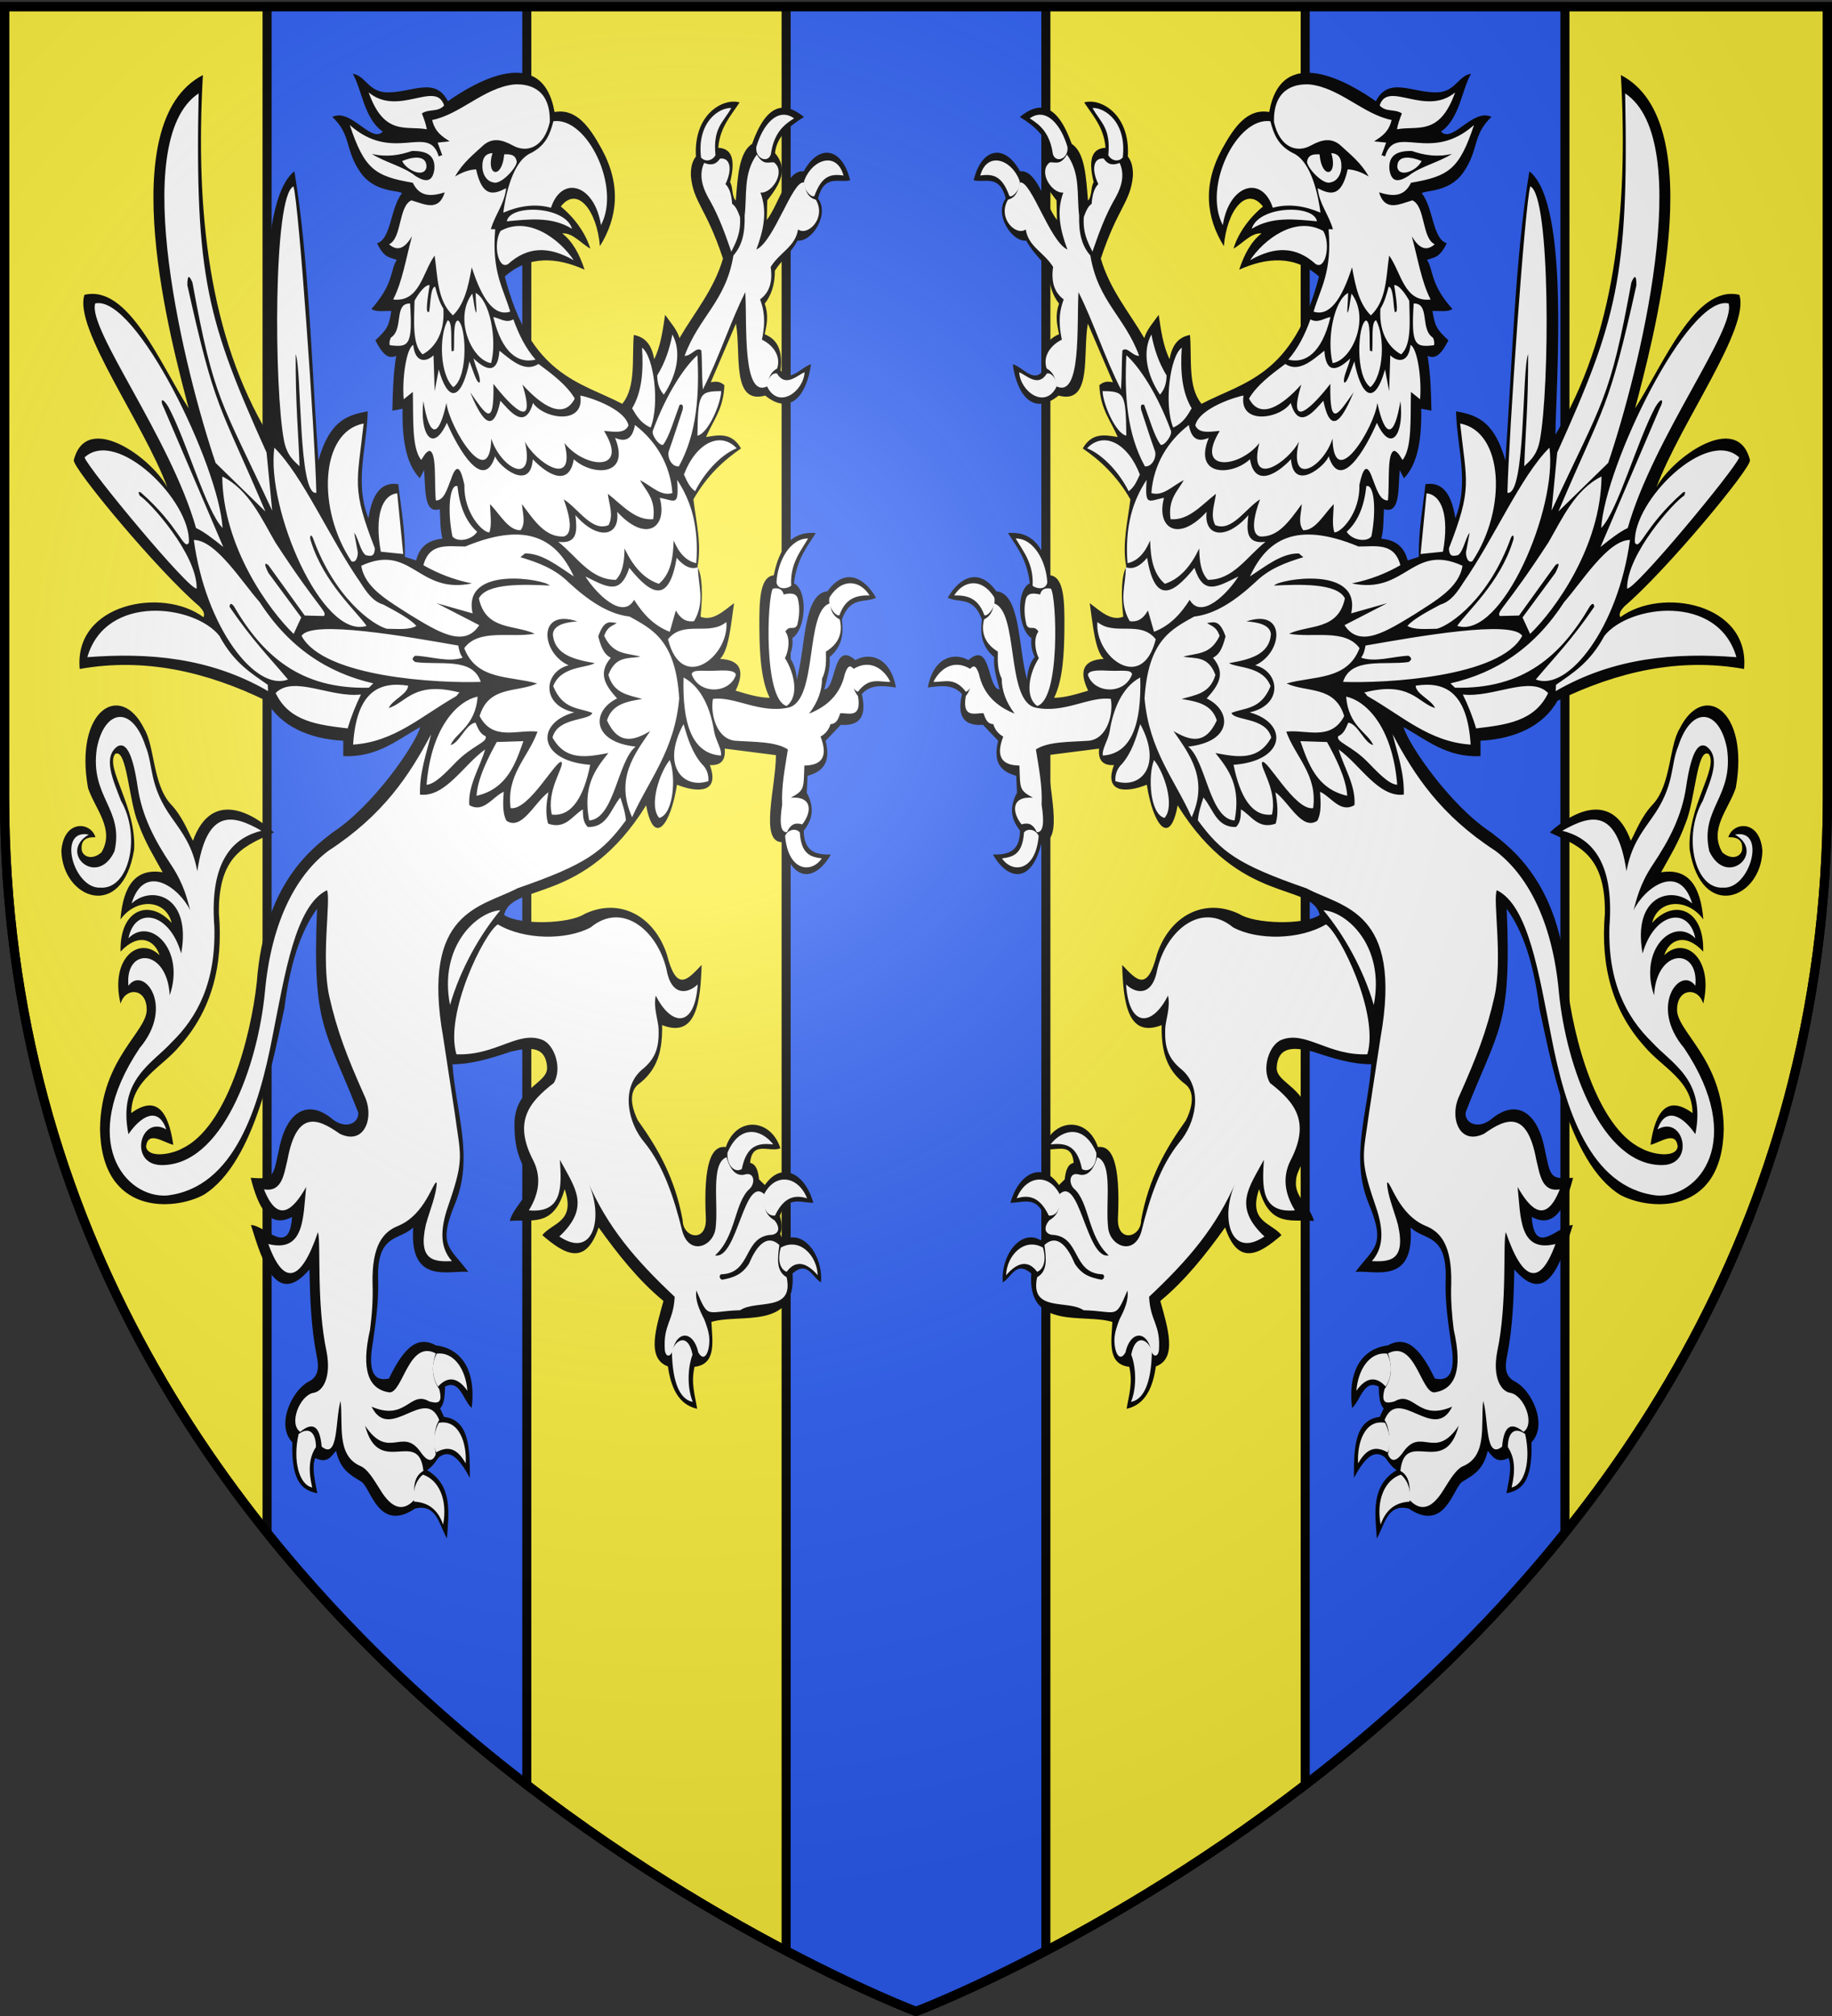 <svg xmlns="http://www.w3.org/2000/svg" xmlns:xlink="http://www.w3.org/1999/xlink" width="600" height="660" version="1.0"><rect width="100%" height="100%" fill="#333333" stroke="none"/><desc>Flag of Canton of Valais (Wallis)</desc><defs><radialGradient xlink:href="#a" id="c" cx="221.445" cy="226.331" r="300" fx="221.445" fy="226.331" gradientTransform="matrix(1.353 0 0 1.349 -77.63 -85.747)" gradientUnits="userSpaceOnUse"/><linearGradient id="a"><stop offset="0" style="stop-color:white;stop-opacity:.314"/><stop offset=".19" style="stop-color:white;stop-opacity:.251"/><stop offset=".6" style="stop-color:#6b6b6b;stop-opacity:.125"/><stop offset="1" style="stop-color:black;stop-opacity:.125"/></linearGradient></defs><g style="display:inline"><path d="M300 658.5s298.5-112.32 298.5-397.772V2.176H1.5v258.552C1.5 546.18 300 658.5 300 658.5z" style="fill:#fcef3c;fill-opacity:1;fill-rule:evenodd;stroke:#000;stroke-width:3;stroke-linecap:butt;stroke-linejoin:miter;stroke-miterlimit:4;stroke-dasharray:none;stroke-opacity:1"/></g><path d="M87.469 2.188V501.78c26.537 33.083 56.349 60.44 85.062 82.532V2.188zm170 0v636.468C283.153 652.146 300 658.5 300 658.5s16.857-6.329 42.531-19.812V2.188zm170 0v582.125c28.713-22.092 58.525-49.45 85.062-82.532V2.188z" style="opacity:1;color:#000;fill:#2b5df2;fill-opacity:1;fill-rule:nonzero;stroke:#000;stroke-width:2.966;stroke-linecap:butt;stroke-linejoin:miter;marker:none;marker-start:none;marker-mid:none;marker-end:none;stroke-miterlimit:4;stroke-dasharray:none;stroke-dashoffset:0;stroke-opacity:1;visibility:visible;display:inline;overflow:visible"/><g id="b"><path d="M982.566 362.454c12.37-9.089 29.503-5.136 28.855 10.56-10.183-7.14-19.224-4.394-22.013 1.34 11.388-7.313 28.17 1.036 22.013 17.848-2.596-6.063-14.21-5.882-14.725 1.636-1.294 8.337 25.809 18.165 26.327 44.323-.668 32.292-42.07 30.3-58.603 24.393-29.726-12.084-39.697-51.912-45.514-68.716-3.046-15.88-9.051-28.245-18.443-36.59 2.818 43.683-4.677 44.002-23.203 74.964-.725 3.947 7.173 6.709 15.32 2.082 12.06-6.268 24.26-3.46 29.004 10.412 3.708 11.12 2.735 12.343 16.36 11.601-4.225 10.919-10.459 18.873-23.351 14.428 1.535 15.023 14.987 3.075 23.203 2.975-6.59 13.93-14.691 30.373-33.02 16.36-.36 10.651-.926 21.273-4.016 31.533-1.414 4.204-1.44 7.97 4.611 9.817 9.36 3.341 18.443 15.907 9.073 22.31.699 15.098-6.227 17.72-14.13 18.741 1.414-4.765 3.218-9.704 1.19-12.94-6.936 2.127-8.993-.624-11.75-2.677-2.55 7.277-8.522 8.995-14.13 11.304-5.376 1.824-9.598 19.14-30.491 9.966-12.183-1.926-13.54 5.943-17.998 11.006-.988-9.166-3.511-19.42 11.156-25.137-3.256-1.537-4.645-3.073-6.396-4.61-6.61-3.68-12.268.898-17.7 7.436-.075-10.82.286-21.345 14.576-22.459l2.232-3.123c-2.496-1.642-2.653-4.843-2.826-8.032-8.384-2.774-10.167 5.012-15.023 7.883-2.673-14.473 6.4-21.958 20.228-23.054 11.709-4.344 19.475 2.808 26.476 12.196 9.08 1.392 11.891-3.276 9.073-13.386-1.609-7.487-3.295-14.973-2.975-22.46 1.202-17.82-12.07-14.797-19.782-19.782 2.274 21.25-20.22 15.665-31.086 16.361 10.34-9.07 17.406-9.514 7.437-25.136-10.696-17.105-.482-33.466 1.487-51.315-11.158-.032-21.954-2.241-32.722-4.61-9.232-1.408-19.714-2.76-20.675 5.503-1.08 6.406 18.98 7.415 18.37 21.864-.043 12.84-7.514 15.496-7.512 20.377-.949 5.797 8.314 9.352 10.114 14.576-11.464-.871-24.672 2.863-30.937-11.75-6.345 12.174 6.839 12.286 12.642 16.956-12.497 7.043-24.415 11.635-31.83-2.826-10.963 9.948-22.484 19.479-36.589 27.07 4.021 9.568 9.904 21.172-2.528 24.096-2.181 10.3-8.398 14.411-16.51 15.617 1.2-4.92 3.614-9.438 1.487-15.468-12.334-.923-10.187-9.086-9.52-16.51-15.754-3.281-48.227 3.312-45.81-17.849-8.488-4.861-11.135 1.374-16.064 3.272-1.286-10.28 10.603-19.926 21.418-15.468l1.636-2.38c-1.488-2.231-.69-4.462.15-6.693-3.985-7.367-11.935-4.822-18.89-4.76 4.504-10.686 17.765-15.64 27.367-6.544l3.272-2.083c.51-2.915 1.417-5.531 5.057-6.098-1.162-8.328-11.02-3.707-17.104-5.354 5.303-10.98 24.835-12.012 30.788-.447 7.994-.73 12.806 5.695 11.304 26.327-.453 9.13 13.08 7.064 13.09.595 4.337-15.465 13.9-26.363 25.285-36.738 4.133-5.449 4.73-10.414.148-13.09-11.609-5.565-14.052-12.898-13.832-22.012-19.319 4.94-21.647-8.448-22.31-22.162 8 5.466 14.114 10.307 19.632-3.867 7.239-14.26 26.75-21.058 46.555-14.874 8.514 3.64 36.603 4.191 45.35.343-4.308-12.172-44.947-3.24-80.197-40.372-4.36 15.508-13.902 7.277-17.411-7.59-12.156 3.155-24.306 2.927-18.572-7.231-6.935.232-8.913-2.239-8.393-6.072l-28.93 2.41c.07 11.712 9.47 32.046-3.482 32.055-5.314 15.208-18.893 14.458-27.5 4.554 8.11.075 15.2-.87 15.268-8.84-4.658-3.766-6.513-8.132-1.697-13.929l-.446-6.25c-8.274-1.414-13.399-4.682-10.18-12.857l-8.57-5.893c-9.665.424-15.085-2.279-11.876-11.34-5.096-3.692-12.19-3.054-19.286-2.41 3.193-11.23 14.81-13.066 22.947-10.09 12.942-7.451 10.51 10.43 17.5 10.804-1.552-4.122-3.661-8.402-2.946-11.876-7.53-4.196-7.875-8.968-6.965-13.84-4.774-8.746-12.689-5.975-19.286-8.035 6.718-7.72 17.776-11.217 27.411-2.411 13.894.849 12.26 20.82 17.412 32.59.063-3.78 2.519-7.25 4.285-8.304-1.235-1.862-2.32-3.847-1.875-7.053-7.754-3.3-8.92-17.478-.892-20.18-1.706-9.043-7.365-13.341-12.322-18.482 8.513-.442 19.272 1.088 23.75 15.536 7.925.646 8.27 9.17 8.099 20.182-.129 8.296-.82 18.491-5.822 24.953 6.456-.028 13.236-1.48 19.242-2.634-5.392-7.293-2.762-11.309 8.75-11.697-4.97-3.32-6.057-12.463-7.857-20.536 6.113 3.04 12.129 6.765 18.929 5-1.372-8.751-.967-15.099 1.708-18.375-2.46-8.46.827-16.6 2.31-24.84-7.846-8.893-17.138-14.353-26.876-18.75 5.172-5.928 12.473-4.996 19.733-4.197-3.884-6.02-9.9-10.306-10.358-19.108 2.873-1.608 5.27-1.319 7.68-1.072l-14.198-21.607c-3.01 11.07 2.727 29.953-16.518 26.518-14.221 7.505-23.363.032-25.894-11.518 5.762.986 11.895 7.181 17.233 2.232-1.501-8.098 2.608-11.606 8.929-13.304-1.177-3.514-2.313-7.037 0-11.25-3.511-2.977-5.768-6.79-5.715-12.143-3.574-3.707-9.456-6.815-12.768-11.072-8.23.533-18.301-9.67-11.607-15.536-3.65-9.041-11.67-5.645-18.126-6.697 4.516-12.217 17.728-13.493 26.162-3.303 9.586-.691 13.93 11.96 20.893 17.947l-.268-7.233c-7.084-5.803-12.105-11.607-4.375-17.41-.858-5.826-7.676-9.845-16.34-13.305 11.02-5.922 21.116-5.06 29.287 9.911 7.416 3.122 8.1 12.043 9.197 20.894 2.407-1.594 1.437-4.966 3.214-6.786-2.805-7.375-1.895-12.427 6.697-12.68-.95-7.573-7.224-11.884-12.054-16.696 9.053-1.762 26.093 4.205 24.643 19.911 2.005 1.679 2.985 3.806 2.857 7.143-1.325 9.732-8.59 11.642-18.125 30.448 5.134 11.478 16.021 19.72 24.554 29.286 1.44-3.22 5.16-5.788 8.125-8.572 1.32 5.74 2.529 11.525 6.161 16.34 1.642-6.135 6.087-8.24 11.518-8.929 1.128 8.857-1.331 19.103 6.512 25.36 23.852-8.122 51.81-10.191 66.345-46.879-13.699-7.898-29.454-7.08-45.07-2.524 2.894-5.762 6.849-10.461 12.622-13.343-5.832-.396-10.872 3.867-15.86 5.581 2.224-4.808 7.733-10.688 16.667-15.496-9.275-7.801-20.412 1.43-22.083 14.603-10.1-10.564-11.994-22.595-1.082-35.7 6.795-8.069 14.206-15.111 26.686-13.704 6.883-25.32 44.525-11.184 60.222-3.967 7.266-9.302 20.527-3.017 34.624-3.271 10.375-.187 11.994-6.232 19.107-6.826-5.268 5.861-6.336 16.492-16.948 21.276 6.47 4.5 17.908-8.74 28.488-5.409-10.914 6.75-6.904 11.958-15.829 20.394-8.084 7.641-22.071 6.515-23.478 7.734 6.555 5.39 6.076 16.882 14.064 18.391-4.104 5.48-6.912 5.11-11.179 6.13 3.802 3.63 1.48 8.716 14.384 18.095-2.808 1.198-6.965.641-11.265.72 1.37 5.642 2.292 6.726 9.016 10.82-3.127 3.763-6.318 7.376-11.774 5.706 1.782 7.262 1.919 13.7 2.163 20.194l-5.77-.721c.304 10.9-1.747 20.232-9.736 25.604l-2.425-3.002c-.865 7.072.28 16.338-8.862 14.38-.357 3.623-.074 7.246-1.505 10.87 6.554.418 12.688 2.2 14.882 8.026l6.354-1.338c-.353-9.866 2.26-17.952 3.679-26.754 8.327-.856 14.5 2.31 16.888 12.54 8.05-13.32.82-26.047.409-39.368 10.46 1.295 21.283 2.825 27.85 18.133 3.88-35.981 5.364-74.093 13.544-106.514 23.173 11.74 14.938 78.953 14.715 96.983 33.174-36.022 41.365-81.773 36.954-132.433 51.898 17.514 17.342 99.591 8.026 122.734 16.02-16.193 33.947-45.696 58.859-41.803 6.233 12.21-33.147 46.968-46.82 70.898 9.298-11.17 45.835-28.103 52.84-10.032.87 2.84-47.26 40.698-70.898 53.842-1.593 1.222-3.433 2.408-2.341 4.013 23.125-11.244 73.363-5.125 69.894 19.062-36.401-4.25-71.318.906-105.343 11.705-8.033 9.326-24.1 14.057-43.476 14.715v5.685c-19.432.502-30.338-6.018-43.475-10.702 2.94 6.655 26.671 29.098 49.495 38.794 10.938 5.568 38.693 18.59 42.806 55.18 3.523 20.805 17.035 53.45 42.138 61.2 6.243 2.258 19.313 3.65 20.4-.67-1.034-6.08-9.84-1.536-15.384-.668 2.828-12.804 9.827-18.308 23.744-11.705-.093-12.127-17.468-16.847-27.422-24.747-17.619-12.855-24.681-29.229-22.072-48.826.41-22.315-16.214-25.042-31.102-29.764 11.208-6.783 35.047-16.289 45.742 3.047 2.978-3.502 5.917-9.001 12.782-13.637 9.921-7.238 8.894-21.356 14.715-27.535 13.33-17.718 39.662-7.034 31.77 21.738-3.982 7.826-15.357 15.205-7.58 23.744 5.56 3.124 10.649 1.401 11.135-.924.563-3.577-2.374-4.749-7.745-4.675 2.694-5.846 17.968-6.509 19.23 5.056-.75 17.745-34.413 25.997-41.072-.414-1.474-15.776 16.531-30.21 10.75-35.282-6.76-2.483-7.599 17.375-13.23 25.773-3.974 7.075-8.927 12.193-13.645 17.779 15.382-1.636 22.319 5.016 23.843 17.366-8.979-8.058-25.626-7.472-28.918 1.282" style="fill:#000;fill-opacity:1;fill-rule:evenodd;stroke:none;stroke-width:1px;stroke-linecap:butt;stroke-linejoin:miter;stroke-opacity:1" transform="matrix(.58 0 0 .889 -28.805 -20.074)"/><path d="M795.296 100.885c-1.97-9.841-6.89-19.525-15.6-21.95-8.44-2.84-10.802-7-12.687-11.712-19.003-1.682-38.318 24.217-26.85 38.263 3.577-15.055 22.106-18.54 28.228-6.395 9.071-1.632 18.147-.64 26.91 1.794m-38.814 5.962c11.411-4.605 24.238-3.512 36.824-2.774-1.682-6.392-33.036-5.711-36.824 2.774m-.925 11.556c14.206-5.263 25.957-5.061 36.98 1.386 5.62 2.422 8.713-7.331 4.313-12.172-15.898-5.736-33.566 3.218-41.293 10.786M675.497 79.77c1.95 2.066 5.67 2.569 8.16.815 2.364-13.073-10.28-18.47-17.078-18.23 4.603 5.462 10.413 7.216 8.918 17.416M631.105 66.17c9.402-4.36 17.918 2.626 21.356 10.616.52 4.439-6.76 5.978-8.271 2.53-1.644-7.603-7.052-10.745-13.085-13.146m-5.988 22.529c2.057 2.624-3.577 7.03-5.493 6.049-4.053-7.253-8.863-8.258-16.418-7.53 3.703-8.902 17.23-6.101 21.911 1.48m.062 70.981c3.93.973 10.671 5.714 15.554.494 2.41-.694 6.25 2.303 5.494 4.876-6.39 8.34-20.394 1.763-21.048-5.37m-2.005 61.196c10.206-.03 17.25 8.34 17.873 16.254-1.095 3.047-6.598 2.09-8.29 1.17.642-7.976-4.934-12.36-9.583-17.424m-34.672 20.982c6.111-.07 13.375.454 16.962 7.248 1.552.808 7.039-3.113 5.604-6.575-7.411-7.593-17.666-5.934-22.566-.673m-11.432 31.906c.024 0 .05 0 0 0m-.15 0c.025 0 .05 0 0 0m-.15-.075c6.038.151 11.864-1.936 18.307 3.662 4.248-1.28 3.95-4.596 2.466-8.444-9.643-3.844-17.468.283-20.772 4.782m38.706 65.008c6.11-.542 11.582-1.384 12.404-9.564 2.01-1.63 6.557-1.23 8.294 1.27-1.698 13.211-14.959 13.84-20.698 8.294m72.87 200.137c3.713-6.196 2.342-13.697.106-17.38 2.356-7.924 9.355-5.787 11.656-1.408-.263 12.069-4.82 17.951-11.762 18.788m-70.575-46.632c3.48-2.611 10.752-7.187 17.534-1.274 3.014-.696 5.607-3.532 3.297-8.917-10.748-3.896-20.47 3.02-20.831 10.19m5.994-28.325c7.817-1.59 13.487.072 18.134 6.37 5.195.24 7.184-3.597 6.145-7.869-6.374-8.09-19.252-6.738-24.279 1.499m19.109-19.858c7.598-.475 14.87-.271 17.759 9.067 3.83 1.571 8.576-1.198 8.093-5.994-6.887-10.617-19.099-8.742-25.852-3.073m172.708 90.726c.877-7.617 7.286-14.407 17.298-13.683 4.095 4.915 1.494 10.201-.774 12.134-5.642-4.164-11.451-3.179-16.524 1.55m.973 26.718c-.724-7.007 3.442-16.352 15.2-14.908 3.566 4.558 3.02 8.642 1.461 10.889-8.226-3.116-12.887-.22-16.661 4.02m12.715 22.581c3.257-6.101 9.23-8.2 16.37-8.477 1.218-4.95-2.156-8.615-4.97-9.938-9.003 1.966-14.017 9.247-11.4 18.415m73.94-13.7c2.272-6.233 1.838-11.01-2.125-14.868.064-5.576 4.118-7.553 9.798-4.796 3.491 10.072-.507 18.778-7.674 19.663" style="fill:#fff;fill-opacity:1;fill-rule:evenodd;stroke:none;stroke-width:1px;stroke-linecap:butt;stroke-linejoin:miter;stroke-opacity:1" transform="matrix(.58 0 0 .889 -28.805 -20.074)"/><path d="M794.791 79.42c1.176 9.391 10.58 8.055 6.626-.461 3.493.153 5.891 1.402 5.7 5.238-.333 3.452-3.307 5.293-6.162 5.547-3.957 1.08-12.992-5.145-13.251-7.55.647-2.742 3.615-2.856 7.087-2.773m-128.23 35.83c-2.715-3.512-5.517-6.963-4.897-12.767 1.166-2.064 2.407-4.017 4.416-4.818.337-2.854 1.104-5.512 3.774-7.306-3.87-5.154-2.992-9.77 3.05-9.394 2.618 2.561 5.739 2.442 8.993 1.605 3.638 5.153.095 10.26-3.693 14.373-4.624 5.498-7.901 11.203-11.642 18.306m-31.253 167.306c13.218-2.374 10.979-40.224 7.778-43.199-3.544-.456-5.428.378-6.102 2.154-3.954-.603-7.344-.642-8.138 1.915-1.05 3.111-.7 6.222.479 9.334 1.811 2.21 4.262-.196 6.701 2.393-2.96 2.612-1.727 7.318.24 9.813-5.17 5.2-8.323 13.98-.958 17.59m47.331-116.56c.682-6.24.366-10.973.855-14.373 2.778-1.523 5.39 2.02 9.444 2.014-8.185-14.527-23.288-20.01-27.576-36.974-4.707-3.522-6.578-7.908-6.341-14.725-1.404-7.524.877-15.415-6.866-22.451-3.73 4.144-6.53 2.688-9.68 2.883-6.973 3.455 1.214 11.578 7.62 11.123-3.932 6.883-1.916 13.557 2.322 20.985-10.025-2.981-20.45-25.54-26.833-24.693-1.06 3.487-2.458 5.543-6.751 6.337-6.118 6.812 4.577 13.518 10.047 10.965 1.546 6.402 10.21 8.317 15.448 13.8-1.363 6.117 1.311 9.664 5.973 11.947-1.969 3.52-3.396 7.516-1.03 14.83-5.858 1.852-10.98 5.83-8.605 10.61 3.451 1.22 4.912 3.183 5.617 6.6 14.097 4.381 11.34-22.384 12.383-34.694 8.357 10.776 15.045 24.466 23.973 35.815m-48.02 132.58c6.878-2.994 19.335-2.718 29.955-3.216 10.428-.773 13.872-9.915 12.354-15.4-12.08-1.065-26.344 5.471-42.477 3.215-17.076-2.37-9.21-35.837-23.693-38.416-.27 3.058-2.249 4.915-5.415 5.923-2.267 5.853 2.016 9.565 7.784 11.847-.089 3.328-.337 6.656 2.2 9.984.015 4.288 2.3 8.575 7.277 12.862-10.543-2.723-17.713-7.321-20.138-14.554-2.22-4.378-3.971-2.659-5.754-1.354 2.342 3.886 1.374 6.944-1.693 9.477-2.09 8.143 4.785 6.267 9.985 6.262 1.066 1.884 1.9 3.922 5.585 4.061 1.187 2.904 4.484 4.147 5.584 4.57-4.574 7.733-.252 10.587 9.139 10.661.477 8.654-.15 9.018 7.615 11.846-12.546-.64-11.745 5.483-6.43 9.816 3.225-.61 6.298-.532 8.63 2.877 3.948.168 4.157-4.026 2.708-10.154.52-6.77-1.59-13.539-3.215-20.308M835.469 66.776c-1.647 4.533-5.822 6.117-9.861 7.858l6.78.463-2.774 4.93c.563-.89 1.874.757 2.312-.153 5.68-11.809 25.469 2.994 50.074-11.249-8.281 16.217-14.111 18.862-35.592 21.263-3.993 5.464-10.787 4.977-18.027 3.544 3.417 7.244 11.448 4.335 18.798 2.927 7.434 2.17 5.291 13.917 12.634 16.178-5.258 3.034-9.32.989-12.942-2.927 3.33 7.925 5.46 16.812 10.631 23.266-14.968 1.117-16.55-9.934-23.42-16.179-1.785 8.171-1.49 16.604-10.323 22.034-6.429-4.103-8.649-10.383-10.631-17.72-5.943 12.105-12.909 18.187-21.725 16.333 4.055-8.894 10.5-14.617 8.474-30.353h2.465c-2.41-5.446-7.787-9.389-8.628-15.1 6.794 2.268 13.381 3.707 16.948-6.934 3.558.08 7.485.898 11.864 2.62-4.276-5.071-10.498-8.197-16.332-11.71-4.698-2.413-9.63-2.107-16.332.308-7.825 2.84-17.53.782-20.8-8.628-.507-11.691 10.6-14.262 20.184-13.867 16.974 1.231 30.36 11.03 46.223 13.096m34.051 12.48c-6.943 2.975-18.17 4.732-24.344 8.013-7.38 3.195-10.107 1.449-10.94-2.312-.646-5.253 4.47-6.855 12.635-6.779 7.028 1.576 14.394 2.365 22.649 1.079M697.138 199.286c-7.516 7.405-12.408 16.755-10.8 30.68 5.605-.756 9.776-3.663 12.763-8.345.287 6.316 1.587 12.226 8.345 15.954 8.595-1.85 14.717-6.584 19.39-13.009.112 4.608.91 8.872 4.91 11.536 14.235.043 21.858-8.437 32.52-13.99-11.232.938-10.632-4.35-9.694-9.818-12.382 9.359-25.253 8.068-23.563-1.227-16.327 11.617-28.652 5.795-24.054-5.154-8.661 1.003-10.928 3.53-9.817-6.627m.245 28.716c-3.5 2.811-7.877 4.524-12.027 3.437.148 6.381-4.324 12.517 2.21 19.88 3.718.383 7.242-.397 10.308-3.926l3.436 7.854c9.398-2.39 15.278-6.792 20.127-11.782 6.551 7.584 21.696-2.518 27.49-8.59-12.433 4-19.666 6.991-24.79-3.19-13.474 11.037-22.582 12.358-26.754-3.683m50.338 229.562c-9.391 12.711-3.806 28.992 15.946 20.366-18.088-11.048-8.572-18.122-.316-28.26-1.018 9.99-1.632 19.756 17.524 18.63-6.19-6.533-6.861-12.623-2.526-18.314 11.573-14.48 2.228-21.596-11.525-28.575-4.977-5.32-.443-14.25 6.63-15.945 13.746-3.377 26.026 5.918 48.31 5.367 6.815-15.015-15.655-44.638-23.365-47.835-14.705 5.7-38.606 5.938-52.414 1.105-18.093-9.755-37.652 1.333-42.784 15.314-2.643 10.118-11.945 9.267-17.682 5.683 1.671 16.332 15.015 15.426 23.681 4.105 1.516 4.47-1.432 8.986-1.59 12.388-.3 6.522 1.486 10.76 9.49 14.958 12.1 6.843 7.78 19.728-1.585 26.805-10.598 8.564-16.597 20.194-21.313 32.68-4.041 9.118-17.603 5.598-18.787-1.264-1.67-9.026 2.985-23.747-6.157-26.049-2.467 5.44-6.165 7.187-10.736 6.315-4.778-.793-5.68 3.01-2.526 5.21 8.928 4.994 7.763 17.648 19.735 24.628-12.773 1.742-16.489-30.752-28.418-22.102 1.195 3.772.461 7.062-5.052 9.157-1.846 1.208-4.327 4.51 1.106 5.367 16.735.318 11.296 14.093 28.667 14.552 1.523.04 1.449 1.79-.362 1.998-6.84-.813-11.174-1.996-15.104-5.892-3.513-5.556-9.591-11.499-17.148-6.869 1.027 4.818 1.948 9.598-4.105 11.841-4.303 13.055 17.4 8.153 26.207 12.156 19.588.368 17.65 3.661 24.786-7.262.78 3.53-1.67 7.058-4.455 10.587-1.322 2.212-2.923 5.07-2.896 7.78.046 4.552 2.888 8.234 6.23 4.445 2.632-7.917 11.98-8.372 14.57-.618 1.082 2.293 3.695 2.475 4.322-.123 1.042-9.749-4.806-10.459-5.556-19.757 22.54-13.819 37.969-25.715 49.198-42.572m-78.379-205.926c9.79 5.304 24.26-.832 32.947 6.364-7.657 20.085-34.61 6.273-32.947-6.364m-5.388 19.44c.056 0 .11 0 0 0m0 0c.597-1.885 7.013-1.646 12.402-1.49 6.511.187 12.145-.6 12.55 1.324-4.23 7.665-21.547 7.138-24.952.165m29.578.99c.754 16.855-4.699 28.062-21.15 28.752-.504-2.582 3.1-5.62 3.937-9.098 1.841-7.648 6.802-16.057 17.213-19.654m0 17.185c-2.463 5.446-4.86 10.496-10.31 14.662-2.369 1.408-3.991 3.603-3.735 6.323 14.317 3.1 26.82-5.694 14.045-20.985m7.766 13.219c5.506 4.283 12.128 16.76 5.948 21.315-8.162-1.334-9.545-15.202-5.948-21.315m-37.785-114.804c9.415 2.47 18.762 9.52 23.47 15.833 3.533-1.693 4.674-3.985 6.332-6.147-6.74-11.573-20.39-16.138-29.802-9.686m8.754-21.048c.14 4.572 7.392 15.66 13.411 16.392-.333-15.562-.951-16.347-13.41-16.392m27.567-20.862c1.52 5.252 4.075 10.332 8.569 15.088-.068 3.534-1.687 5.516-3.726 7.078-7.512-7.285-10.116-15.925-4.843-22.166m17.137 4.843c-.863 8.5.026 16.325 5.588 22.352-2.417 2.662-4.64 5.38-10.43 7.078-5.285-8.533-1.82-26.204 4.842-29.43m-31.293 2.794c7.218 4.141 17.487 14.153 25.146 27.754 1.056 1.603-3.85 5.845-5.774 5.216-3.49-2.973-6.271-9.498-9.313-14.716-1.61-.355-2.19.246-1.677 1.863 2.538 4.987 4.404 8.965 7.823 15.274.905 1.95-1.292 5.728-5.701 5.557-10.238-12.08-11.61-26.402-10.504-40.948m160.468-3.784c-1.025 6.806-7.478 6.326-11.435 3.812l-.65 13.215-2.302-7.992c-6.287 14.39-13.789 9.155-17.34-2.98-1.997 3.241-4.158 8.445-5.824 7.721-.489-2.279 2.135-4.936 3.522-8.805-7.82 4.88-13.761 5.451-14.63-2.845-7.252 3.8-14.48 8.079-22.081 4.877-8.016 3.885-15.97 7.789-20.455 12.733 6.25 7.961 18.593 2.755 29.531-5.147-8.455 18.13 7.26 7.478 16.391-.271-.455 16.816 4.316 11.24 13.14 3.116-5.27 8.244-12.596 17.412-17.068 3.115-4.652 3.21-13.804 11.45-18.423.813-6.085 5.917-29.308 8.27-26.687-2.71-3.032.203-24.915 4.455-27.228 10.973 2.11 3.174 8.245 2.321 13.817 2.032-14.577 15.459 11.244 13.731 22.352 4.47-6.807 17.378 16.645 6.842 22.351-.541-6.037 17.006 13.734 9.668 18.965-1.084.79 20.206 23.583-3.936 25.332-13.14 4.335 13.165 9.618 13.024 13.005-.677 2.203 12.096-5.193 19.53-13.276 7.992-6.275 9.536-20.627 25.766-27.228 12.327-1.928 3.645-19.984 13.295-21.268 1.084-9.069 6.238-20.686 9.956-23.164 0-9.969 6.117-32.29 6.62-23.3-7.857-5.244 1.412-9.59 1.03-11.243-4.741-11.694 5.822-19.994 14.51-21.133 25.06 6.683 1.353 12.247-2.884 18.288-4.74-3.23 3.89-9.113 6.907-7.45 14.359 10.12.583 17.508-5.205 25.602-9.347-.603 3.838-3.383 7.676-.406 11.514 9.354 2.606 16.938-6 25.331-9.482-3.527 6.19-5.494 12.784 0 13.681 10.21.333 16.357-5.502 23.571-11.92-.268 3.283-2.376 6.945.813 9.618 6.806.133 11.613-5.835 17.204-9.618-.065 3.557-1.152 7.522.406 10.43 3.795.047 14.537-7.182 14.088-17.475 1.891-5.803 4.124-8.701 7.45-2.302 2.25 3.67 4.01 8.11 8.67 7.992 1.027-6.301-.704-17.811 3.658-18.288 2.342.605 3.143 2.042 4.606 3.387 5.491-4.443 4.348-15.52 4.741-25.06l5.148 2.708c1.008-7.604-1.523-18.815-5.39-20.007m176.585 199.852c15.255.619 24.715-21.854 6.655-19.542 17.562 6.665-4.814 19.77-14.536 6.13-5.479-15.688 13.972-19.925 9.983-37.828-4.184-14.454-19.868-16.19-27.496-.876-4.62 7.235-1.647 14.5-15.06 26.62-5.763 5.333-11.53 10.11-14.186 19.44-5.417-23.514-20.25-20.828-36.252-14.887 14.365 2.335 29.692 9.746 26.62 35.376-.89 20.154 9.278 33.115 24.168 42.556 10.814 7.789 30.499 13.752 24.343 33.8-6.847-6.555-16.74-10.526-21.366-1.751 14.69-5.55 21.52 12.816 2.977 13.134-34.376.373-54.586-36.202-58.668-63.746-3.755-26.937-18.6-43.554-35.901-52.013-30.87-13.098-45.597-27.67-57.968-42.907 2.725 7.236 6.62 14.137 6.305 22.241-14.325 1.065-24.564-10.944-36.777-16.637 3.045 6.823 9.712 13.243 8.931 20.49-8.053 3.086-13.043-3.016-19.439-4.903.435 4.04.737 8.015-1.576 10.683-8.685 3.732-15.791-6.738-23.642-10.508 1.06 3.853 1.871 7.705.175 11.558-9.814 2.252-13.596-2.867-19.615-5.254-.16 2.29.052 4.64-2.802 6.48-11.065.225-12.757-6.484-18.388-10.858-1.328 2.664-2.729 5.29-3.152 8.406 13.123 11.622 22.327 16.253 61.294 25.044 20.045 6.974 54.686 7.983 41.856 54.99l-6.48 27.67c-3.223 15.704-5.532 16.696 2.978 32.924 4.505 8.16 6.59 15.871-1.401 21.716 9.97.256 19.378-.016 14.71-13.484-2.186-5.195-6.013-11.045-6.13-15.412 1.9-1.02 6.118 11.7 21.892 15.937 8.44 2.198 14.738 7.215 14.36 21.015-.364 6.275.376 11.814 1.401 17.163 5.32 15.154.622 21.961-10.858 23.117-7.675.28-10.922-19.617-26.269-14.36 2.75 5.347 1.86 9.654-1.926 13.134-2.332 5.718 1.535 5.236 5.604 4.553 11.049-4.246 12.936 7.466 32.574 1.927-10.086 13.474-30.23-7.993-38.178 4.903 2.683 2.765 3.418 7.087 1.94 12.626 2.126 3.562 5.625 2.048 8.685-.921 10.21-9.334 17.862 3.415 31.23-9.603-7.82 19.384-30.285.548-32.924 16.637 5.161 1.875 5.777 5.848 4.904 10.508 6.48 4.72 12.96 3.453 19.44-3.503 3.654-3.747 7.18-7.876 11.733-8.931 13.078-4.062 9.192-15.035 10.683-23.818 3.086 6.436.972 21.97 10.683 16.813 1.04-8.034 5.444-9.06 12.083-5.43 6.693-2.957.317-13.398-7.355-14.36-5.674-.531-10.153-5.988-7.53-15.061 5.927-18.05 3.098-40.354 4.903-44.132 9.447 18.173 19.227 20.274 28.02 4.378-20.62 3.28-19.57-9.951-21.365-21.016 7.063 8.178 15.878 14 23.817.876-10.186 1.114-11.21-5.408-13.31-11.033-5.195-18.14-16.855-15.27-29.42-9.457-14.232 4.537-19.888-6.238-13.836-14.185 9.857-14.456 15.24-23.604 19.631-36.203 4.868-13.963-1.01-36.215 1.384-39.278 17.889 5.665 23.74 30.89 30.823 54.115 7.55 25.475 21.177 55.456 59.544 58.318 23.564.99 50.579-20.031 15.411-54.29-20.192-15.574-1.99-30.557 6.305-22.956 2.23-14.319-21.936-13.875-23.293 3.517-8.895-16.896 11.002-29.113 23.293-21.016-3.69-11.974-23.204-9.61-29.772 5.604-6.006-21.51 16.963-25.19 28.02-18.388-7.123-15.319-26.827-5.93-33.099 2.452 1.505-3.58 3.348-9.359 10.463-16.394 9.953-9.67 16.742-18.4 19.165-28.905 2.644-11.732 6.258-16.754 11.31-15.081 8.729 3.947 2.506 12.59-1.884 20.108-11.41 12.952-4.664 32.669 11.558 31.968M852.416 81.886c-5.095-1.418-14.042-2.66-13.713 2.311 1.202 4.012 11.138 1.187 13.713-2.31m-13.926-11.7c11.62-1.399 24.049 2.626 32.836-13.565-16.82 9.085-38.116-4.645-42.598 4.818 3.622 2.573 8.457 1.126 12.551 2.916-1.215 1.986-2.228 3.845-2.789 5.831m-61.398 84.826c5.63-4.197 9.522-9.322 12.525-14.814 4.335 1.553 7.762-.5 11.33-.864-4.916 13.382-14.3 17.258-23.855 15.678m33.83-24.552c-7.99 2.651-12.223 17.086-8.745 25.84 11.077-1.123 21.257-16.587 10.628-25.603-.994 3.408-1.289 6.226-2.255 7.085-.298-1.48.296-3.167.372-7.322m15.784 10.048c5.065 5.91 4.415 20.2-3.197 24.664-8.77-4.09-7.178-23.173-2.512-24.588 2.78.538 1.807 7.098 2.207 11.114l1.294.304c.546-4.124-.68-10.974 2.208-11.494m7.08-12.332c3.025-.043 2.65 9.021 3.653 9.44l.114-.229c1.198.525 1.392-1.646-.647-9.82 2.842-.172 6.75 3.599 8.526 5.786.219 7.265 1.427 16.274-4.568 19.715-5.337-1.798-12.759-6.715-11.722-16.823 2.254-2.317 3.38-4.958 4.643-8.069m14.158 6.166c-1.571 15.717.92 16.17 11.418 15.377.553-.753-.175-2.622-.715-2.862-7.202-3.207-1.408-12.666-10.703-12.515m-50.966 223.445c11.568 9.028 22.618 21.775 28.417 34.89 6.472-21.705-15.263-34.338-28.417-34.89m13.119-139.373c6.919-4.12 9.999-10.014 11.1-16.82 4.46-.898 5.781 8.99 2.86 18.502-2.627 2.31-10.94 1.445-13.96-1.682m41.733 8.182 3.372-22.34c8.462.552 12.959 8.136 9.273 21.497zm22.34-48.05c3.652 21.928 7.033 23.597-6.323 45.942.112 3.386 2.695 2.888 5.202 2.51 3.08-1.49 4.331-6.737 6.461-8.175l-1.846 6.461c-.73 1.352.583 5.002 3.428 3.956 19.53-19.1 17.75-47.68-6.923-50.694m39.624-87.331c11.546 3.373 10.914 74.583 5.37 93.55-1.665 5.693-5.842 7.618-8.798 9.531.584-11.752 2.307-22.404 2.187-41.277-3.524 5.594-1.354 52.446-11.681 51.035.805-21.762 9.881-106.555 12.922-112.84m12.01 119.42 3.194-21.405c33.497-48.425 40.488-64.688 38.339-132.268 40.57 17.623 7.417 103.403-9.585 136.102l-28.115 17.89c26.45-40.53 28.14-36.575 44.09-83.385-.052-4.309-1.314-3.295-2.876-.959-12.167 43.288-15.844 43.12-45.048 84.025m28.027 6.396c2.043-22.846 48.899-86.044 71.918-82.705 4.497 9.308-42.551 49.543-56.935 82.705-4.286 1.268-10.033 4.128-15.382 6.992l33.361-50.942c2.94-3.659.915-4.301-2.397-.599-10.388 12.653-21.269 38.316-30.565 44.549m14.623 22.265c3.783 1.083 61.183-44.05 63.311-48.263-18.279-11.047-60.17 16.025-58.91 31.371 2.792 3.222 5.321-5.93 27.135-18.468 1.586-.455 1.433-.018.676 1.171-5.403 2.049-32.484 21.547-32.212 34.19M844.36 253.068c3.964 1.561 10.625 1.1 16.725 1.059 8.077-1.426 29.561-11.453 41.726-33.459 1.287-1.892 2.211-.27 1.013 1.449-7.354 15.261-26.07 25.89-31.307 30.951 25.297 5.19 56.71-43.445 52.078-65.627-16.23 10.518-30.979 33.15-48.691 49.75-3.378 3.422-6.779 6.827-12.914 8.044-7.482 2.611-15 5.222-18.63 7.833m52.194-3.638 10.883-.178 20.516-18.555q3.57-1.785 0 2.855L909.4 249.965l4.282 6.066c14.018-8.832 39.935-32.134 40.32-57.982-15.032 4.846-22.122 15.488-29.973 24.263-24.144 24.204-29.47 25.423-27.474 27.118m-27.832 24.799c26.155-3.926 47.579-13.213 64.227-29.973 9.872-7.265 24.564-22.769 37.109-22.836-6.683 32.293-34.978 56.034-53.166 51.381 10.604-8.257 19.807-14.179 33.006-26.76-.222-1.499-1.152-1.225-2.32-.358-16.388 18.272-37.425 30.743-76.358 30.151zm59.41 2.854c32.997-12.452 67.635-14.202 102.049-12.488-10.437-23.545-60.674-19.352-74.574-7.85-8.136 9.858-17.782 13.677-27.297 18.019zm-52.452 1.249c2.94 3.942 5.504 8.071 7.493 12.488 16.463-1.284 33.027-2.462 40.677-13.023-10.052-6.685-31.13 1.858-48.17.535m-67.616-4.639c23.76.553 88.615-1.631 101.157-16.948-5.58-6.01-59.786.295-88.49 3.568-.434 1.487-.785 2.973-2.498 4.46 8.147 1.823 17.84-.472 26.761-.714 1.93.773 2.026 1.547 0 2.32-13.297 1.266-32.503-1.936-36.93 7.314m1.75 5.426c10.323 1.385 26.053 10.34 28.822 32.46-4.726-.168-10.917-4.504-16.568-8.285-9.36-6.262-18.273-7.399-16.731-9.623 3.351-.89 4.314-3.098 5.685-4.978 5.562.56 8.991 7.512 14.05 8.267-2.836-4.541-14.053-6.933-15.258-17.84m10.097-1.503c1.445.464.948.955 2.321 1.465 19.38 7.199 34.591 16.719 57.876 17.704-1.881-19.332-14.454-23.39-31.049-21.703.12 3.098 8.967 5.197 10.93 8.237-9.746-1.884-14.086-10.128-40.078-5.703M799 295.834c4.252 5.017 10.858 13.201 11.406 19.802-17.432-2.58-22.076-12.088-26.455-20.119zm-40.56-58.806c-11.05 6.65-22.39 11.714-34.486 12.612-12.744 4.681-25.961 8.618-27.982 30.15 2.608 19.173 16.94 29.748 26.603 43.747 9.7-14.108-1.269-23.174-10.247-31.726 9.19 3.496 17.85 5.336 24.435-3.942-2.872-6.047-11.39-6.963-19.903-7.882 7.575-1.485 16.051-1.868 19.115-8.868-4.133-7.2-11.534-5.903-18.13-6.7 7.197-1.465 15.237-.4 20.494-7.685-1.958-3.606-4.658-3.507-7.094-4.73 3.897-.277 7.055-1.394 10.444 4.927-1.972 5.183-4.087 6.84-7.094 7.883 7.841 5.994 2.532 10.528-3.547 14.976 14.36 4.559 14.745 15.92-10.444 17.735 10.25 5.445 11.963 26.587 26.209 27.195 3.629-12.444-3.081-18.59-10.838-24.83 12.02 1.452 24.117 3.074 31.53-5.715-2.928-7.582-21.05-6.078-22.466-9.064 7.489-1.97 16.66-1.105 22.071-9.853-4.281-7.438-18.926-6.622-23.45-8.474 11.752-1.336 22.736-3.11 23.647-10.641-.402-3.648-8.039-4.467-13.794-4.73 22.687-4.96 20.603 11.572 4.926 16.16 14.023 2.353 15.862 14.666-3.153 17.34 22.08 3.954 20.607 17.869-9.064 19.312 3.488 11.34 10.112 19.198 21.676 18.327 3.22-8.966-7.105-17.574-5.517-19.312 2.624-1.568 18.354 17.924 28.77 16.947 2.608-12.268-10.023-18.82-15.173-28.18 11.366-.863 25.12 3.644 32.711-5.714-5.225-11.347-21.231-8.596-32.514-12.02 15.076-2.83 34.27-1.056 41.185-13.007-8.186-7.317-26.41-3.686-39.806-5.32 11.335-3.407 27.712-1.142 31.53-13.006-4.348-5.8-26.364-5.133-40.003-4.73 2.627-2.303 49.666-7.642 43.55 10.248l20.297-3.744-24.041 8.079c8.6 8.808 24.18 2.045 39.411-3.941 12.04-5.085 25.282-9.81 27.195-17.933-28.418-8.532-31.833 10.694-62.468 6.503 10.56-1.375 19.453-3.751 27.391-6.7-3.453-8.573-14.188-6.831-23.647-6.897-35.55-9.629-51.872-2.336-61.286 11.036 9.065-3.88 18.024-8.6 27.589-8.474l2.561 1.38c-9.834 1.932-19.431 4.22-27.194 9.261" style="fill:#fff;fill-opacity:1;fill-rule:evenodd;stroke:none;stroke-width:1px;stroke-linecap:butt;stroke-linejoin:miter;marker:none;marker-start:none;marker-mid:none;marker-end:none;stroke-miterlimit:4;stroke-dasharray:none;stroke-dashoffset:0;stroke-opacity:1;visibility:visible;display:inline;overflow:visible" transform="matrix(.58 0 0 .889 -28.805 -20.074)"/></g><use xlink:href="#b" width="600" height="660" transform="matrix(-1 0 0 1 597.308 0)"/><path d="M300 658.5s298.5-112.32 298.5-397.772V2.176H1.5v258.552C1.5 546.18 300 658.5 300 658.5" style="opacity:1;fill:url(#c);fill-opacity:1;fill-rule:evenodd;stroke:none;stroke-width:1px;stroke-linecap:butt;stroke-linejoin:miter;stroke-opacity:1"/><path d="M300 658.5S1.5 546.18 1.5 260.728V2.176h597v258.552C598.5 546.18 300 658.5 300 658.5z" style="opacity:1;fill:none;fill-opacity:1;fill-rule:evenodd;stroke:#000;stroke-width:3;stroke-linecap:butt;stroke-linejoin:miter;stroke-miterlimit:4;stroke-dasharray:none;stroke-opacity:1"/></svg>